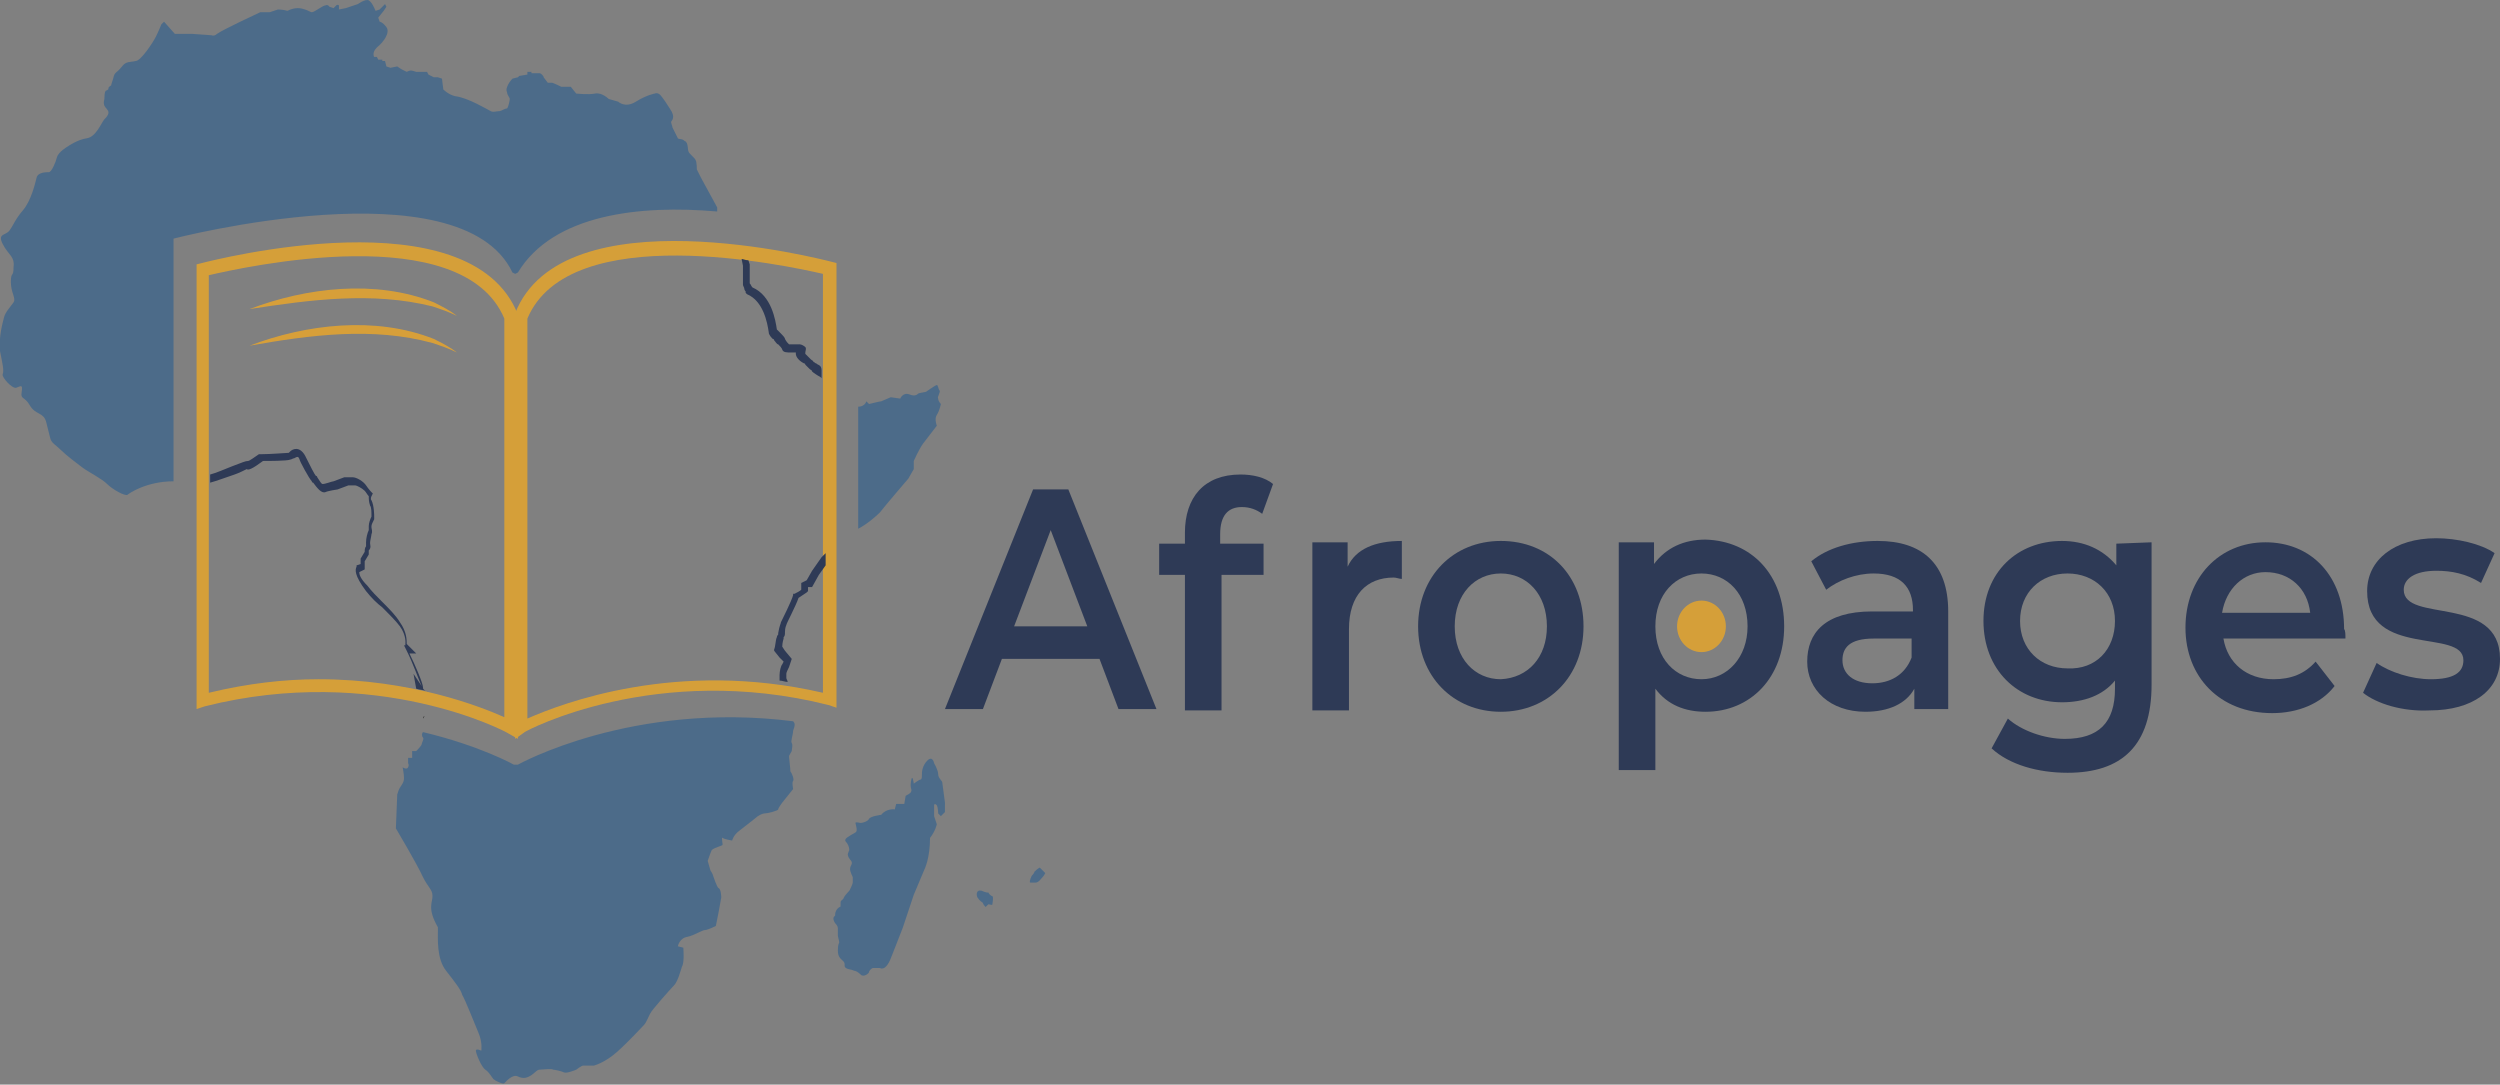 <?xml version="1.0" encoding="utf-8"?>
<!-- Generator: Adobe Illustrator 26.2.1, SVG Export Plug-In . SVG Version: 6.00 Build 0)  -->
<svg version="1.1" id="Calque_1" xmlns="http://www.w3.org/2000/svg" xmlns:xlink="http://www.w3.org/1999/xlink" x="0px" y="0px"
	 width="184.4px" height="80px" viewBox="0 0 184.4 80" style="enable-background:new 0 0 184.4 80;" xml:space="preserve">
<rect x="0" y="0" width="184.4" height="80" fill="#808080" stroke="none"/>
<path style="fill:#1D1D1B;" d="M13.4,35.5C13.4,35.5,13.4,35.5,13.4,35.5C13.4,35.5,13.4,35.5,13.4,35.5z"/>
<path style="fill:#1D1D1B;" d="M14.5,35.7C14.5,35.7,14.5,35.7,14.5,35.7C14.5,35.7,14.5,35.7,14.5,35.7z"/>
<path style="fill:#1D1D1B;" d="M13.9,35.6C13.9,35.6,13.9,35.6,13.9,35.6C13.9,35.6,13.9,35.6,13.9,35.6z"/>
<path style="fill:#1D1D1B;" d="M31.2,53c0-0.1,0.1-0.2,0.1-0.2S31.3,52.9,31.2,53z"/>
<path style="fill:#4C6B89;" d="M38.2,20.1c2.6-4.3,9-5,14.7-4.5c0-0.2,0-0.3,0-0.3l-1.2-2.2l-0.3-0.6c0,0,0-0.6-0.1-0.7
	c0-0.1-0.5-0.5-0.5-0.6c-0.1-0.1,0-0.7-0.3-0.8c-0.2-0.2-0.4-0.1-0.5-0.2c-0.1-0.2-0.4-0.8-0.4-0.8c0-0.1-0.1-0.3-0.1-0.4
	c0-0.1,0.4-0.3-0.1-1C48.9,7.2,48.7,7,48.7,7s-0.2-0.2-0.4-0.1c0,0-0.6,0.1-1.4,0.6c-0.8,0.5-1.3,0-1.3,0l-0.7-0.2
	c0,0-0.5-0.5-1-0.4c-0.5,0.1-1.4,0-1.4,0l-0.4-0.5l-0.7,0c0,0-0.6-0.3-0.7-0.3c-0.1,0-0.3,0-0.3,0s-0.3-0.4-0.3-0.4
	c0-0.1-0.2-0.3-0.3-0.3c-0.1,0-0.6,0-0.6,0V5.3h-0.3v0.2l-0.6,0.1l-0.1,0.1l-0.4,0.1c0,0-0.2,0.2-0.3,0.4c-0.1,0.2-0.2,0.4-0.1,0.6
	c0,0.2,0.2,0.4,0.2,0.5s-0.1,0.6-0.2,0.7C37.2,8,37,8.2,36.8,8.2c-0.2,0-0.4,0.1-0.6,0c-0.2-0.1-1.7-1-2.6-1.1
	c-0.5-0.1-0.9-0.5-0.9-0.5l-0.1-0.8l-0.3-0.1l-0.3,0l-0.4-0.2l-0.1-0.2l-0.8,0c0,0-0.3-0.1-0.4-0.1c-0.1,0-0.3,0.1-0.3,0.1l-0.4-0.2
	l-0.3-0.2L28.8,5l-0.3-0.1l-0.1-0.4h-0.2V4.4l-0.3,0l-0.1-0.2h-0.2c0,0-0.2-0.3,0.2-0.7c0.5-0.4,1-1.1,0.7-1.5
	c-0.3-0.4-0.5-0.4-0.5-0.4l-0.1-0.3l0.4-0.5l0.2-0.3l-0.1-0.2L28,0.7l-0.3,0.1c0,0-0.3-0.8-0.6-0.8s-0.7,0.3-0.7,0.3l-0.9,0.3
	l-0.5,0.1L25,0.4c0,0-0.1-0.1-0.2,0c-0.1,0.1-0.2,0.2-0.2,0.2l-0.3-0.1c0,0-0.1-0.2-0.3-0.1c-0.2,0-0.8,0.5-1,0.5
	c-0.1,0-0.2-0.1-0.5-0.2c-0.3-0.1-0.7-0.2-1.3,0.1c-0.3-0.1-0.7-0.1-0.7-0.1l-0.6,0.2c0,0-0.6,0-0.7,0C19,1,16.6,2.1,16,2.5
	c-0.2,0.2-0.4,0.1-0.4,0.1l-1.4-0.1l-1,0l-0.3,0l-0.8-0.9l-0.2,0.2c0,0-0.2,0.5-0.4,0.9c-0.2,0.4-1.1,1.8-1.5,1.8
	C9.6,4.6,9.3,4.5,9,4.9C8.6,5.4,8.5,5.3,8.4,5.6C8.3,6,8.2,6.2,8.2,6.3C8.2,6.3,8,6.4,8,6.5C8,6.6,8,6.6,7.8,6.7
	C7.7,6.8,7.7,7.2,7.7,7.3c0,0.1-0.1,0.2,0,0.5C7.8,8,8,8.1,8,8.3c0,0.2-0.2,0.4-0.3,0.5c-0.2,0.2-0.6,1.3-1.3,1.4
	C5.7,10.3,5,10.8,5,10.8s-0.7,0.4-0.8,0.8s-0.4,1.1-0.6,1.1s-0.8,0-0.9,0.4c-0.1,0.4-0.4,1.7-1,2.4S1,16.6,0.7,17s-0.9,0.2-0.5,1
	c0.4,0.8,0.9,0.9,0.8,1.7c0,0.8-0.2,0.3-0.2,1.1c0,0.8,0.4,1.2,0.2,1.5S0.4,23,0.3,23.4c-0.1,0.4-0.4,1.4-0.3,2.5
	c0.2,1,0.3,1.4,0.2,1.7c-0.1,0.2,0.7,1.1,1,1c0.3-0.1,0.5-0.3,0.4,0.3c-0.1,0.6,0.2,0.3,0.6,1c0.4,0.7,1,0.5,1.2,1.2
	c0.2,0.8,0.2,0.8,0.3,1.2c0.1,0.4,0.4,0.5,0.8,0.9s1.2,1,1.6,1.3s1.4,0.8,1.8,1.2c0.4,0.4,1.3,0.9,1.5,0.8c0.1-0.1,1.4-1,3.4-1
	c0-9.1,0-17.9,0-17.9s21.2-5.5,25,2.5l0.2,0.1L38.2,20.1z"/>
<path style="fill:#4C6B89;" d="M58.5,53.2c-11.9-1.5-20.3,3.2-20.3,3.2h-0.3c0,0-2.5-1.4-6.7-2.4c-0.1,0.1-0.1,0.3,0,0.4
	c0.1,0.1-0.1,0.4-0.1,0.5c0,0.1-0.4,0.5-0.4,0.5h-0.3l0,0.5h-0.3l0,0.4c0,0,0.1,0.1,0,0.3c-0.1,0.2-0.4,0-0.4,0s0.1,0.5,0.1,0.8
	c0,0.4-0.3,0.6-0.4,0.9c-0.1,0.3-0.1,0.3-0.1,0.3l-0.1,2.5c0,0,1.6,2.7,2,3.6c0.4,0.8,0.7,0.9,0.7,1.4c0,0.5-0.4,0.9,0.4,2.3
	c0,0.9-0.1,2.3,0.6,3.2c0.7,0.9,1.1,1.4,1.2,1.8c0.2,0.3,0.9,2.1,1.2,2.8c0.3,0.7,0.2,1.3,0.2,1.3s-0.4-0.2-0.4,0s0.4,1.2,0.7,1.4
	c0.3,0.2,0.5,0.6,0.6,0.7c0.1,0.1,0.7,0.4,0.8,0.3c0.1-0.1,0.6-0.7,1-0.5c0.4,0.2,0.7,0.1,1-0.1c0.3-0.2,0.4-0.4,0.6-0.4
	c0.2,0,0.9-0.1,1,0c0.1,0,0.6,0.1,0.8,0.2c0.2,0.1,0.9-0.2,0.9-0.2s0.4-0.3,0.5-0.3c0.1,0,0.8,0,0.8,0s0.8-0.2,1.7-1
	c0.9-0.8,1.8-1.8,2-2c0.2-0.2,0.4-0.8,0.5-0.9c0-0.1,1.4-1.7,1.7-2c0.3-0.3,0.5-1.1,0.6-1.4c0.2-0.3,0.1-1.4,0.1-1.4L50,69.8
	c0,0,0.1-0.6,0.7-0.7c0.5-0.1,1.1-0.5,1.3-0.5s0.8-0.3,0.8-0.3l0.2-1l0.2-1.1c0,0,0-0.6-0.2-0.7c-0.1,0-0.4-0.9-0.4-0.9
	c0-0.1-0.2-0.4-0.2-0.4s-0.2-0.7-0.2-0.7s0.2-0.6,0.3-0.8c0.2-0.2,0.8-0.3,0.8-0.4s-0.1-0.6,0-0.5C53.4,61.9,54,62,54,62
	s0.1-0.4,0.5-0.7c0.4-0.3,1.4-1.1,1.4-1.1s0.3-0.2,0.5-0.2c0.2,0,1-0.2,1-0.3c0-0.1,0.3-0.5,0.3-0.5l0.4-0.5l0.4-0.5
	c0,0-0.1-0.5,0-0.6c0.1-0.1-0.1-0.6-0.2-0.7c0-0.2-0.1-1-0.1-1.1s0.1-0.2,0.2-0.4c0-0.2,0.1-0.4,0-0.6c-0.1-0.1,0.1-0.6,0.1-0.9
	C58.6,53.6,58.7,53.4,58.5,53.2z"/>
<path style="fill:#4C6B89;" d="M69.3,28.8c-0.1-0.1-0.1-0.4-0.2-0.4c-0.1,0-0.8,0.5-0.8,0.5S67.8,29,67.8,29c-0.1,0-0.2,0.3-0.7,0.1
	c-0.5-0.2-0.7,0.3-0.7,0.3s-0.7-0.1-0.7-0.1S65,29.6,65,29.6c-0.1,0-0.9,0.2-0.9,0.2l-0.2-0.2c0,0-0.1,0.4-0.6,0.4c0,2.9,0,6,0,9
	c0.6-0.3,1.3-0.9,1.6-1.2c0.3-0.4,2.1-2.5,2.1-2.5l0.4-0.7v-0.6c0,0,0.4-0.9,0.7-1.3c0.3-0.4,1-1.3,1-1.3s-0.2-0.5,0-0.8
	c0.2-0.3,0.3-0.8,0.3-0.8s-0.2-0.2-0.2-0.4C69.1,29.3,69.4,28.9,69.3,28.8z"/>
<path style="fill:#4C6B89;" d="M69.7,59.2C69.6,59.1,69.6,59.1,69.7,59.2c0-0.1-0.2-1.4-0.2-1.5c0-0.1-0.3-0.3-0.3-0.6
	c0-0.3-0.3-0.8-0.3-0.8s-0.1-0.6-0.5-0.2C68,56.5,68,57,68,57.1c0,0.2,0,0.4-0.1,0.4s-0.5,0.3-0.5,0.3s-0.1-0.8-0.2-0.2
	c-0.1,0.6,0.1,0.6,0,0.8c0,0.1-0.4,0.3-0.4,0.3l-0.1,0.6l-0.6,0L66,59.7c0,0-0.6-0.1-1,0.4c0,0-0.8,0.1-0.9,0.3
	c-0.1,0.2-0.5,0.3-0.6,0.3s-0.4-0.1-0.4,0s0.2,0.6,0,0.7c-0.2,0.1-0.5,0.3-0.5,0.3s-0.4,0.2-0.2,0.4c0.2,0.2,0.3,0.6,0.2,0.7
	c0,0.1-0.2,0.2,0.1,0.6c0.3,0.3,0,0.4,0,0.7c0,0.2,0.2,0.6,0.2,0.6s0,0.3,0,0.4c0,0.1-0.2,0.5-0.2,0.5c0,0.1-0.4,0.4-0.5,0.7
	c-0.2,0.2-0.2,0.1-0.2,0.4c0,0.3,0,0.1-0.2,0.3c-0.2,0.2-0.2,0.4-0.2,0.5c0,0.1-0.2,0.1-0.1,0.4c0.1,0.3,0.3,0.3,0.3,0.6
	s0,0.3,0,0.5c0,0.1,0.1,0.4,0.1,0.5c0,0.1-0.1,0.1-0.1,0.6c0,0.5,0.2,0.6,0.4,0.8s0,0.4,0.2,0.5c0.1,0.1,0.4,0.1,0.6,0.2
	c0.1,0,0.3,0.1,0.5,0.3c0.2,0.2,0.6-0.1,0.6-0.2c0-0.1,0.2-0.3,0.3-0.3c0.1,0,0.5,0,0.5,0s0.4,0.3,0.8-0.7c0.4-1,0.9-2.3,0.9-2.3
	l0.4-1.2l0.4-1.2l0.8-1.9c0,0,0.4-0.8,0.4-2.3c0.4-0.5,0.5-1,0.5-1l-0.2-0.6l0-0.8c0,0,0-0.2,0.2,0c0.1,0.2,0.1,0.6,0.1,0.6l0.2,0.2
	l0.3-0.3c0,0,0-0.4,0-0.5C69.7,59.4,69.7,59.2,69.7,59.2z"/>
<path style="fill:#4C6B89;" d="M72.4,65.7c-0.4-0.1-0.4,0.3-0.3,0.5c0.2,0.3,0.3,0.3,0.4,0.4c0,0.1,0.2,0.3,0.2,0.3s0.2-0.2,0.2-0.2
	c0.1,0,0.3,0.1,0.3,0c0-0.1,0.1-0.5,0-0.6c-0.1,0-0.3-0.2-0.3-0.3C73,65.9,72.6,65.8,72.4,65.7z"/>
<path style="fill:#4C6B89;" d="M76.7,64c-0.1,0-0.4,0.3-0.4,0.3c0,0,0,0.1-0.2,0.3c-0.1,0.2-0.2,0.5-0.1,0.5s0.2,0,0.4,0
	c0.2,0,0.4-0.3,0.5-0.4c0.1-0.1,0.2-0.3,0.2-0.3S76.8,64.1,76.7,64z"/>
<g>
	<g>
		<path style="fill:#D59F39;" d="M38.2,54.5l-0.7-0.4c-0.1-0.1-9.7-5.2-22.4-2l-0.6,0.2V19.5l0.4-0.1c0.8-0.2,19.8-5.1,23.3,3.8
			l0,0.1V54.5z M23.5,50.1c6.8,0,11.9,2,13.7,2.8V23.5c-3.1-7.4-19.2-3.8-21.8-3.2v30.8C18.3,50.4,21,50.1,23.5,50.1z"/>
	</g>
	<g>
		<path style="fill:#D59F39;" d="M38,54.5l0-31.3l0-0.1c3.5-8.9,22.5-4,23.3-3.8l0.4,0.1v32.8l-0.6-0.2c-12.7-3.2-22.3,1.9-22.4,2
			L38,54.5z M38.9,23.5v29.5c2.5-1.1,11-4.4,21.8-1.9V20.2C58.1,19.6,42,16.1,38.9,23.5z"/>
	</g>
</g>
<path style="fill:#FFFFFF;" d="M26.3,41.7L26.3,41.7L26.3,41.7z"/>
<path style="fill:#FFFFFF;" d="M60.1,28.5C60.1,28.5,60.1,28.5,60.1,28.5C60.1,28.5,60.1,28.5,60.1,28.5z"/>
<path style="fill:#FFFFFF;" d="M58.2,26.7C58.2,26.7,58.2,26.7,58.2,26.7C58.2,26.7,58.2,26.7,58.2,26.7z"/>
<path style="fill:#D79F39;" d="M18.4,22.8c4.2-1.6,9.3-2.2,13.6-0.5c0.6,0.3,1.2,0.6,1.7,1c-0.6-0.3-1.2-0.5-1.8-0.7
	C27.5,21.5,22.9,22.1,18.4,22.8L18.4,22.8z"/>
<path style="fill:#D79F39;" d="M18.4,25.5c4.2-1.6,9.3-2.2,13.6-0.5c0.6,0.3,1.2,0.6,1.7,1c-0.6-0.3-1.2-0.5-1.8-0.7
	C27.5,24.1,22.9,24.7,18.4,25.5L18.4,25.5z"/>
<path style="fill:#2E3A56;" d="M31.2,50.7c0-0.3-0.6-1.7-1-2.5h0.5L30,47.5c0-0.3,0-0.9-0.5-1.6c-0.3-0.5-0.8-1-1.3-1.5
	c-0.4-0.4-0.8-0.8-1.1-1.2c-0.5-0.5-0.6-0.8-0.6-1l0.4-0.2v-0.6l0.3-0.5l0-0.1c0-0.1,0-0.2,0-0.2c0.2-0.2,0.1-0.4,0.1-0.5
	c0,0,0-0.1,0-0.1c0-0.1,0.1-0.5,0.1-0.6c0.1-0.2,0-0.4,0-0.5c0,0,0-0.1,0-0.1c0-0.1,0.1-0.3,0.2-0.5l0-0.1v-0.1c0-0.1,0-0.8-0.2-1.2
	c-0.1-0.1,0-0.3,0-0.3l0.1-0.2l-0.1-0.1c0,0-0.2-0.2-0.4-0.5c-0.2-0.3-0.7-0.6-1-0.6c-0.2,0-0.6,0-0.6,0h0l-0.8,0.3
	c-0.1,0-0.6,0.2-0.8,0.2c-0.1,0-0.2-0.2-0.4-0.5c0-0.1-0.1-0.1-0.1-0.1c-0.1-0.1-0.4-0.7-0.8-1.5c-0.4-0.7-0.9-0.5-1.1-0.3
	c0,0-0.1,0.1-0.1,0.1c-0.2,0-1.3,0.1-2,0.1l-0.1,0l-0.1,0c-0.3,0.2-0.7,0.5-0.8,0.5c-0.2,0-0.4,0.1-1.2,0.4
	c-0.5,0.2-1.2,0.5-1.6,0.6c0,0.2,0,0.4,0,0.6c0.4-0.1,1.2-0.4,1.8-0.6c0.3-0.1,0.7-0.3,0.9-0.4c0.1,0.1,0.4,0,1.2-0.6
	c0.4,0,1.8,0,2-0.1c0.1,0,0.2-0.1,0.3-0.1c0.2-0.1,0.3-0.2,0.4,0.1c0,0.1,0.7,1.4,0.9,1.6c0,0,0,0.1,0.1,0.1
	c0.3,0.4,0.6,0.8,0.9,0.7c0.2-0.1,0.9-0.2,0.9-0.2l0.8-0.3c0.2,0,0.4,0,0.5,0c0.1,0,0.5,0.2,0.7,0.4c0.1,0.1,0.2,0.3,0.3,0.4
	c0,0.2,0,0.4,0.1,0.7c0.1,0.1,0.1,0.5,0.1,0.8c-0.1,0.2-0.2,0.5-0.2,0.7c0,0.1,0,0.2,0,0.2c0,0,0,0.1,0,0.1
	c-0.1,0.2-0.2,0.6-0.2,0.9c0,0.1,0,0.2,0,0.3c-0.1,0.1-0.1,0.3-0.1,0.4l-0.3,0.5v0.4l-0.3,0.1l0,0.1c-0.1,0.2-0.2,0.6,0.7,1.8
	c0.4,0.5,0.8,0.9,1.2,1.2c0.5,0.5,1,1,1.3,1.4c0.5,0.7,0.4,1.3,0.4,1.3l0,0.1h-0.1l0.2,0.4c0.5,1,0.9,2.2,1.1,2.6l-0.6-0.9l0.2,1.1
	c0.3,0.1,0.7,0.1,0.9,0.2C31.2,50.9,31.2,50.8,31.2,50.7z"/>
<path style="fill:#2E3A56;" d="M60.6,41.1l-0.7,1l-0.4,0.7L59.1,43v0.5c-0.1,0.1-0.3,0.2-0.5,0.3l-0.1,0l0,0.1
	c-0.1,0.4-0.8,1.8-0.9,2c0,0.1-0.1,0.2-0.2,0.8c0,0.1,0,0.1,0,0.1c0,0-0.1,0.1-0.1,0.2c-0.1,0.2-0.1,0.7-0.2,0.9l0,0.1l0.4,0.5
	l0.3,0.3l-0.1,0.2c-0.1,0.1-0.2,0.5-0.2,0.8c0,0.2,0,0.4,0,0.4l0,0c0.2,0,0.4,0.1,0.6,0.1c0-0.1-0.1-0.2-0.1-0.3c0-0.1,0-0.2,0-0.3
	c0-0.1,0.1-0.3,0.2-0.5l0.2-0.6l-0.5-0.6l-0.2-0.3c0-0.3,0.1-0.6,0.1-0.6c0,0,0,0,0-0.1c0.1-0.1,0.1-0.2,0.1-0.4
	c0-0.3,0.1-0.5,0.1-0.5c0-0.1,0.7-1.4,0.9-2c0.3-0.2,0.6-0.4,0.6-0.4l0.1-0.1v-0.3l0.3,0l0.5-0.9l0.5-0.7v-0.9
	C60.7,41,60.6,41.1,60.6,41.1z"/>
<path style="fill:#2E3A56;" d="M60.5,27c-0.1-0.1-0.2-0.1-0.3-0.2c-0.1,0-0.1-0.1-0.2-0.1c0-0.1-0.1-0.1-0.2-0.2
	c-0.1-0.1-0.3-0.3-0.4-0.4c0,0,0,0,0-0.1c0-0.1,0.1-0.3,0-0.4c-0.1-0.1-0.3-0.2-0.4-0.2c-0.1,0-0.2,0-0.4,0c-0.1,0-0.3,0-0.4,0
	c-0.1-0.1-0.2-0.2-0.3-0.4c0-0.1-0.2-0.3-0.3-0.4c0,0-0.1-0.1-0.1-0.1c-0.1-0.1-0.2-0.2-0.2-0.2l0,0c-0.1-0.7-0.4-2.5-1.8-3.1
	c-0.1-0.1-0.1-0.2-0.2-0.3c0,0,0,0,0,0c0-0.1,0-0.1,0-0.3c0-0.1,0-0.3,0-0.4c0-0.1,0-0.7,0-0.7l-0.1-0.3c-0.2,0-0.4-0.1-0.5-0.1
	l0.1,0.5c0,0.1,0,0.6,0,0.7c0,0.1,0,0.2,0,0.4c0,0.1,0,0.2,0,0.3c0,0.1,0.1,0.2,0.1,0.3c0,0.1,0.1,0.2,0.1,0.2l0,0.1l0.1,0.1
	c1.2,0.5,1.5,2.1,1.6,2.8l0,0c0,0.2,0.2,0.4,0.3,0.5c0,0,0.1,0,0.1,0.1c0.1,0.1,0.2,0.3,0.3,0.3l0,0c0.1,0.1,0.3,0.3,0.3,0.4
	c0.1,0.2,0.3,0.2,0.7,0.2c0.1,0,0.2,0,0.3,0c0,0,0,0.1,0,0.1c0,0.2,0.2,0.5,0.6,0.7c0.1,0,0.1,0.1,0.1,0.1c0.1,0.1,0.2,0.2,0.3,0.3
	c0.1,0.1,0.2,0.1,0.2,0.2c0.1,0.1,0.4,0.3,0.6,0.4l0.1,0.1v-0.6C60.6,27.1,60.5,27,60.5,27z M59.6,26.8
	C59.6,26.8,59.6,26.8,59.6,26.8C59.6,26.8,59.6,26.8,59.6,26.8z M59.6,26.8L59.6,26.8L59.6,26.8z"/>
<path style="fill:#1D1D1B;" d="M87.1,45.4C87.1,45.4,87.1,45.4,87.1,45.4C87.1,45.4,87.1,45.4,87.1,45.4z"/>
<path style="fill:#1D1D1B;" d="M88.2,45.6C88.2,45.6,88.2,45.6,88.2,45.6C88.2,45.6,88.2,45.6,88.2,45.6z"/>
<path style="fill:#1D1D1B;" d="M87.6,45.5C87.6,45.5,87.6,45.5,87.6,45.5C87.6,45.5,87.6,45.5,87.6,45.5z"/>
<path style="fill:#2E3A56;" d="M81.1,48.6l-7.2,0l-1.4,3.7l-2.8,0l6.5-16.2l2.6,0l6.5,16.2l-2.8,0L81.1,48.6z M80.2,46.2l-2.7-7.1
	l-2.7,7.1L80.2,46.2z"/>
<path style="fill:#2E3A56;" d="M90,39.4l0,0.7l3.2,0l0,2.3l-3.1,0l0,10l-2.7,0l0-10l-1.9,0l0-2.3l1.9,0l0-0.8c0-2.6,1.4-4.3,4.1-4.3
	c0.9,0,1.8,0.2,2.4,0.7l-0.8,2.2c-0.4-0.3-0.9-0.5-1.5-0.5C90.6,37.4,90,38,90,39.4z"/>
<path style="fill:#2E3A56;" d="M103.4,39.9l0,2.8c-0.2,0-0.4-0.1-0.6-0.1c-2,0-3.3,1.3-3.3,3.8l0,6l-2.7,0l0-12.4l2.6,0l0,1.8
	C100,40.5,101.4,39.9,103.4,39.9z"/>
<path style="fill:#2E3A56;" d="M104.6,46.2c0-3.7,2.6-6.3,6.1-6.3c3.6,0,6.1,2.6,6.1,6.3c0,3.7-2.6,6.3-6.1,6.3
	C107.2,52.5,104.6,49.9,104.6,46.2z M114.1,46.2c0-2.4-1.5-3.9-3.4-3.9c-1.9,0-3.4,1.5-3.4,3.9c0,2.4,1.5,3.9,3.4,3.9
	C112.7,50,114.1,48.5,114.1,46.2z"/>
<path style="fill:#2E3A56;" d="M131.6,46.2c0,3.8-2.5,6.3-5.8,6.3c-1.5,0-2.8-0.5-3.7-1.7l0,6l-2.7,0l0-16.8l2.6,0l0,1.6
	c0.9-1.2,2.2-1.8,3.8-1.8C129.2,39.9,131.6,42.4,131.6,46.2z M128.9,46.2c0-2.4-1.5-3.9-3.4-3.9s-3.4,1.5-3.4,3.9
	c0,2.4,1.5,3.9,3.4,3.9S128.9,48.5,128.9,46.2z"/>
<path style="fill:#2E3A56;" d="M143.7,45.1l0,7.2l-2.5,0l0-1.5c-0.6,1.1-1.9,1.7-3.6,1.7c-2.6,0-4.3-1.6-4.3-3.7
	c0-2.1,1.3-3.7,4.8-3.7l3,0V45c0-1.7-0.9-2.7-2.9-2.7c-1.3,0-2.6,0.5-3.5,1.2l-1.1-2.1c1.2-1,3-1.5,4.9-1.5
	C141.8,39.9,143.7,41.6,143.7,45.1z M141,48.5l0-1.4l-2.8,0c-1.8,0-2.3,0.7-2.3,1.6c0,1,0.8,1.7,2.2,1.7
	C139.4,50.4,140.5,49.8,141,48.5z"/>
<path style="fill:#2E3A56;" d="M158.7,40l0,10.5c0,4.5-2.2,6.5-6.2,6.5c-2.2,0-4.3-0.6-5.6-1.8l1.2-2.2c1,0.9,2.7,1.5,4.2,1.5
	c2.5,0,3.7-1.2,3.7-3.7v-0.6c-0.9,1.1-2.3,1.6-3.9,1.6c-3.3,0-5.8-2.4-5.8-6s2.5-5.9,5.8-5.9c1.6,0,3,0.6,4,1.8l0-1.6L158.7,40z
	 M156,45.8c0-2.1-1.5-3.5-3.5-3.5c-2,0-3.5,1.4-3.5,3.5c0,2.1,1.5,3.5,3.5,3.5C154.6,49.4,156,47.9,156,45.8z"/>
<path style="fill:#2E3A56;" d="M173,47.1l-9,0c0.3,1.8,1.7,3,3.7,3c1.3,0,2.3-0.4,3.1-1.3l1.4,1.8c-1,1.3-2.7,2-4.6,2
	c-3.9,0-6.4-2.7-6.4-6.3c0-3.7,2.5-6.3,5.9-6.3c3.4,0,5.8,2.5,5.8,6.4C173,46.5,173,46.8,173,47.1z M163.9,45.2l6.5,0
	c-0.2-1.8-1.5-3-3.3-3C165.5,42.2,164.2,43.4,163.9,45.2z"/>
<path style="fill:#2E3A56;" d="M174.3,51.1l1-2.2c1,0.7,2.6,1.2,4,1.2c1.7,0,2.4-0.5,2.4-1.4c0-2.4-7.1-0.1-7.1-5.1
	c0-2.3,2-3.9,5.1-3.9c1.5,0,3.3,0.4,4.3,1.1l-1,2.2c-1.1-0.7-2.2-0.9-3.3-0.9c-1.6,0-2.4,0.6-2.4,1.4c0,2.5,7.1,0.3,7.1,5.1
	c0,2.3-2,3.8-5.2,3.8C177.2,52.5,175.3,51.9,174.3,51.1z"/>
<ellipse style="fill:#D59F39;" cx="125.5" cy="46.2" rx="1.8" ry="1.9"/>
</svg>
